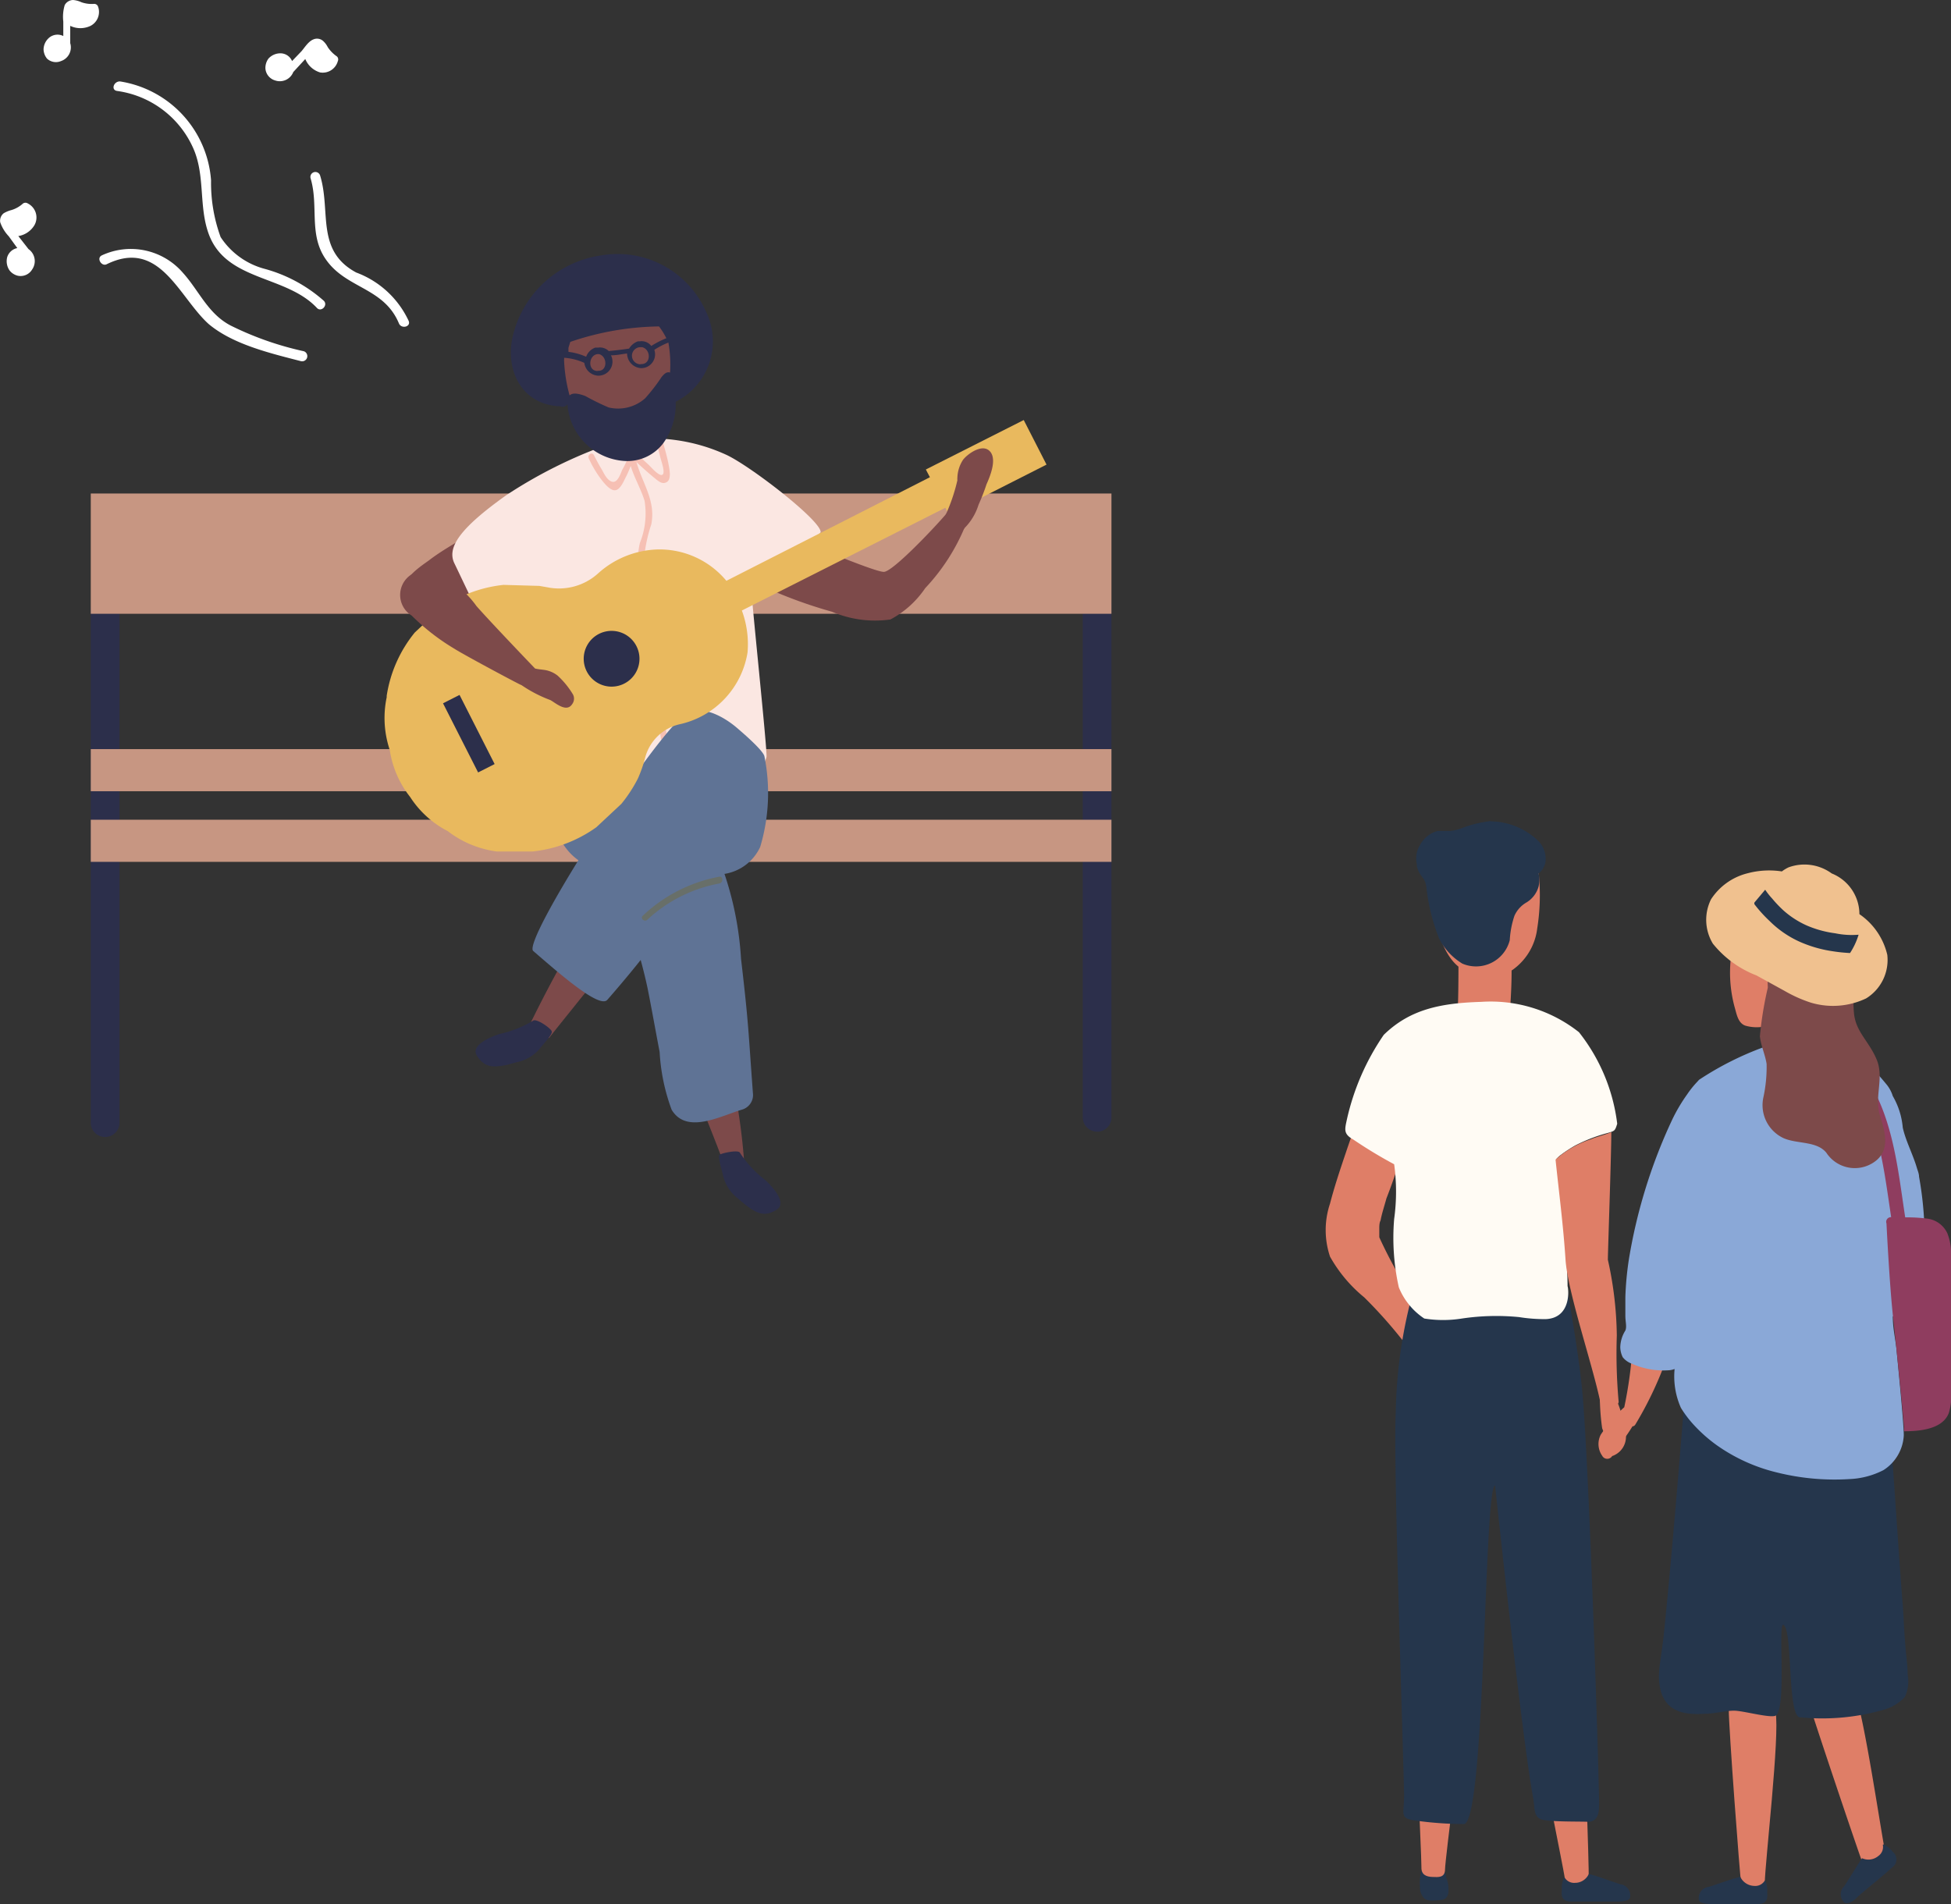 <svg xmlns="http://www.w3.org/2000/svg" viewBox="0 0 95.86 93.57"><rect x="0" y="0" width="95.86" height="93.57" fill="#333333" stroke="none"/><defs><style>.cls-1{fill:#2c2f4b;}.cls-2{fill:#c79682;}.cls-3{fill:#7d4a4a;}.cls-4{fill:#5f7395;}.cls-5{fill:#fbe7e2;}.cls-6{fill:#f6c0b4;}.cls-7{fill:#686f69;}.cls-8{fill:#9d756b;}.cls-9{fill:#e9b95e;}.cls-10{fill:#fff;}.cls-11{fill:#df7e67;}.cls-12{fill:#25364c;}.cls-13{fill:#8aa8d7;}.cls-14{fill:#8f3d5f;}.cls-15{fill:#f0c18f;}.cls-16{fill:#fffbf4;}</style></defs><g id="レイヤー_2" data-name="レイヤー 2"><g id="レイヤー_1-2" data-name="レイヤー 1"><path class="cls-1" d="M5.17,55.87a.7.7,0,0,1-.71-.7V29.83l1.41.05V55.17A.7.7,0,0,1,5.17,55.87Z"/><path class="cls-1" d="M53.91,55.61a.71.71,0,0,1-.71-.7V29.57l1.41.05V54.91A.7.7,0,0,1,53.91,55.61Z"/><rect class="cls-2" x="4.46" y="24.25" width="50.15" height="5.91"/><rect class="cls-2" x="4.46" y="40.28" width="50.15" height="2.07"/><rect class="cls-2" x="4.46" y="36.81" width="50.15" height="2.07"/><path class="cls-3" d="M23.55,28.23l-.18.06a.15.15,0,0,0-.17-.19.18.18,0,0,0-.05-.16l.17-.09a.16.16,0,0,0,0-.27l.07,0c.14-.09.05-.34-.12-.28l-.27.11c0-.1-.07-.22-.19-.17l-.36.14.21-.16a.15.15,0,0,0-.08-.28c.21-.15.43-.29.65-.43a.15.15,0,0,0-.16-.26c-.67.43-1.38.81-2,1.29-.39.28-1.06.72-1.17,1.22a.27.27,0,0,0,0,.09,1.43,1.43,0,0,0,0,.22c0,.14.14.25.25.16a.16.16,0,0,0,.17-.1l.06-.19a.09.09,0,0,0,0-.09.45.45,0,0,0,.13.11.14.14,0,0,0,.1.2c0,.12.09.26.22.18h0a.15.15,0,0,0,.22.11l.05,0a.16.16,0,0,0,.14.2.15.15,0,0,0,.21.21l.22-.12a.15.15,0,0,0,.22.11l0,0a.15.15,0,0,0,.23.15,6.73,6.73,0,0,1,1.49-.69c.18-.06.1-.36-.09-.3l-.07,0a.17.17,0,0,0,0-.1l.1-.07a.15.15,0,0,0,.05-.2l.12-.08C23.81,28.42,23.71,28.17,23.55,28.23Z"/><path class="cls-3" d="M46.51,25.23c-.63.74-2.62,2.83-3.07,2.87s-4.67-1.79-5.22-1.93c-.39-.1-.8.94-.83,1.28a.62.62,0,0,0-.34,1.16,23,23,0,0,0,3.83,1.45,5.38,5.38,0,0,0,2.87.38,4.76,4.76,0,0,0,1.71-1.54,9.91,9.91,0,0,0,2-3.14A.55.55,0,0,0,46.51,25.23Z"/><path class="cls-3" d="M34.34,54c-.71-2.35-1.07-1.66-1.62-4.06-.08-.35,2.4-.23,2.46,0a31.45,31.45,0,0,1,1.4,7.38.28.28,0,0,1,0,.09c0,.07-1,0-1-.15S34.42,54.28,34.34,54Z"/><path class="cls-4" d="M36.41,47.12a16,16,0,0,0-2.24-7.27c-.39-.58-1.46-.42-1.42.38,0,.21,0,.41,0,.61a.81.81,0,0,0-.7.15l-.24-.56a8.3,8.3,0,0,0-1-3.41.66.66,0,0,0-1-.23c-.53-.57-1.12-.92-1.63-.6L28,36a.77.77,0,0,0-1.3.54c.18,2,.07,4.92,2.05,5.93a6.32,6.32,0,0,1,2.15,2.88,24.55,24.55,0,0,1,.92,3.22c.2,1,.39,2.08.59,3.12A9.66,9.66,0,0,0,33,54.53c.73,1.22,2.38.32,3.44,0a.75.75,0,0,0,.56-.73C36.76,50.57,36.79,50.36,36.41,47.12Zm-4.7-3.8a4.86,4.86,0,0,0-.63-.79l.08-.05a.61.61,0,0,0,.55.18Q31.7,43,31.71,43.32Z"/><path class="cls-5" d="M35.69,22.35a8.83,8.83,0,0,0-5-.71h-.06l-.11,0h0l-.06,0a23.18,23.18,0,0,0-5.58,2.69c-2.32,1.65-2.93,2.59-2.55,3.36.23.46,3.66,7.8,4,7.67.26.71.22,3.53.71,3.93,1.43,1.17,4.35.19,5.94,0s4.15-.15,4.68-2.09c.06-.22-.76-7.91-.75-8.38a11.89,11.89,0,0,0,3.41-2.66C40.4,25.63,36.91,22.92,35.69,22.35Z"/><path class="cls-6" d="M32.76,23.69c.21-.12.15-.52.12-.7-.08-.5-.24-1-.36-1.47,0-.19-.34-.11-.29.08l.21.86c.05.2.27.79.1.87s-.55-.38-.66-.48l-.63-.58a.13.13,0,0,0-.11-.05.17.17,0,0,0-.1,0,.17.17,0,0,0-.17.15.56.56,0,0,0,0,.07,3.5,3.5,0,0,1-.3.65c-.08.19-.23.66-.5.58s-.42-.47-.52-.63-.25-.44-.36-.66-.35,0-.26.15a5.59,5.59,0,0,0,.59,1c.13.17.45.59.71.56s.44-.5.53-.67.16-.35.23-.52c.18.59.5,1.12.68,1.71a3.88,3.88,0,0,1-.23,2.07c-.27,1.14.16,1.88.49,3,.24.78-.1,1.26-.28,2a1.31,1.31,0,0,0,.09.93,4.36,4.36,0,0,1,.59,1.89,14.74,14.74,0,0,0,.14,1.76c0,.19.33.11.3-.08-.22-1.13,0-2.33-.54-3.37A1.43,1.43,0,0,1,32,31.46c.06-.22.18-.41.24-.63a2.22,2.22,0,0,0,0-1.3,8.27,8.27,0,0,1-.61-1.86,7.27,7.27,0,0,1,.37-1.9c.23-1.17-.43-2-.73-3.07.26.25.54.5.83.74S32.54,23.81,32.76,23.69Z"/><path class="cls-3" d="M29.28,48.12c1.53-1.93,3-3.88,4.4-5.91.2-.3-2.15-1.09-2.3-.87A63.31,63.31,0,0,0,26,50.41a.59.59,0,0,1,0,.08c0,.07.9.64,1,.49S29.12,48.34,29.28,48.12Z"/><path class="cls-1" d="M26.48,51.58c.29-.37.67-.75.63-.9s-.74-.64-.91-.53a5.49,5.49,0,0,1-1.66.66c-.36.12-1.46.53-1.1,1.08s.75.58,1.45.44l.48-.13A2.05,2.05,0,0,0,26.48,51.58Z"/><path class="cls-1" d="M35.54,57.82c-.1-.45-.29-1-.18-1.08s.94-.26,1-.09A5.41,5.41,0,0,0,37.62,58c.27.26,1.1,1.1.53,1.45s-.93.2-1.5-.23c0,0-.31-.25-.38-.32A2,2,0,0,1,35.54,57.82Z"/><path class="cls-4" d="M37.56,37.17c-.06-.32-1.27-1.33-1.3-1.36-.67-.59-1.91-1.31-2.71-.62-1.83,1.58-7.9,11.07-7.35,11.54,1.23,1.06,3.25,2.85,3.64,2.4A57,57,0,0,0,34.52,43a.87.87,0,0,0,.41.11.7.7,0,0,0,.15.57c-1,0-1-.73-.06-.72a2.33,2.33,0,0,0,2.33-1.34A9.18,9.18,0,0,0,37.56,37.17Z"/><path class="cls-7" d="M35.34,43.08A7.46,7.46,0,0,0,31.58,45c-.14.13.09.33.23.19a7.06,7.06,0,0,1,3.55-1.78C35.55,43.35,35.53,43.05,35.34,43.08Z"/><path class="cls-1" d="M34.71,15.36a4.75,4.75,0,0,0-5.17-2.81,5.22,5.22,0,0,0-4.31,3.83c-.46,1.69.32,3.44,2.18,3.58l.1,0a.3.3,0,0,0,.43-.27.31.31,0,0,0,.28-.09.55.55,0,0,0,.14-.13c.27-.38,0-1-.4-1.33a2.42,2.42,0,0,0-.3-.55,2.9,2.9,0,0,0,0-.93c.05-.17.09-.35.13-.45s.09-.21.13-.32c1-.23,2.75-.61,3.51-.06.26.19.5-.14.4-.38l.47.3a.23.23,0,0,0,.25,0,12,12,0,0,1,.38,2.47,1.68,1.68,0,0,0-.13.75.38.38,0,0,0,.14.25c-.34.15,0,.65.3.5A3.32,3.32,0,0,0,34.71,15.36Zm-3.95-1a3.08,3.08,0,0,1,.82.2,1.54,1.54,0,0,1,.37.23,3,3,0,0,0-.55-.24A3.11,3.11,0,0,0,30.76,14.39Z"/><path class="cls-3" d="M29.8,15.82c.64-.07,2.42-1,2.82.15a6.07,6.07,0,0,1-.18,4.33,2.82,2.82,0,0,1-1.9,1.38,3.76,3.76,0,0,1-2.32-1.54,7.66,7.66,0,0,1-.5-2.33C27.64,16.08,27.62,16.05,29.8,15.82Z"/><path class="cls-1" d="M32.93,18.31c-.19-.07-.32.1-.42.21a8.92,8.92,0,0,1-.81,1.05,2,2,0,0,1-1.8.45,12,12,0,0,1-1.14-.56c-.51-.19-.91-.21-.88.38a3,3,0,0,0,2.79,2.81,2.21,2.21,0,0,0,1.91-.86,3.27,3.27,0,0,0,.62-2C33.22,19.49,33.37,18.48,32.93,18.31Z"/><path class="cls-1" d="M32.69,15.23C32.06,14,30.76,13.78,29.44,14a2.49,2.49,0,0,0-1.7,1.27,3.55,3.55,0,0,0-.26,1.12.43.43,0,0,1,0,.11,1.92,1.92,0,0,0,.13,1.16c.11.15,0,.15.1,0a.56.56,0,0,0,0-.08,2.9,2.9,0,0,1,1,.25.72.72,0,0,0,.67.63.69.69,0,0,0,.64-1c.27,0,.53-.06.79-.09a.73.73,0,0,0,.68.72.68.68,0,0,0,.66-.9,3.86,3.86,0,0,1,.7-.36c.06,0,0-.13,0-.19A2.9,2.9,0,0,0,32.69,15.23Zm-3.33,3c-.5,0-.45-.78,0-.83h.07C29.86,17.51,29.86,18.27,29.36,18.22Zm2.11-.33a.42.42,0,0,1,0-.84h.08C32,17.17,32,17.93,31.47,17.89Zm0-1.12a.33.33,0,0,0-.15,0,.83.83,0,0,0-.41.35c-.34.05-.69.09-1,.12a.61.61,0,0,0-.51-.17l-.15,0a.74.74,0,0,0-.45.45,3.05,3.05,0,0,0-.87-.24c0-.07,0-.14,0-.2l.09-.29a14,14,0,0,1,4.36-.76,3.59,3.59,0,0,1,.36.58A4.37,4.37,0,0,0,32,17,.6.6,0,0,0,31.44,16.77Z"/><path class="cls-8" d="M30.72,38.56c-.12-.06-2.67-1.28-3.44-1.62-.36-.37-.32-1.22-.81-1.46-.08,0-.77.1-1.17.07-.73-.06-1.1-.28-1.08-.21s.62,2.49,1.27,2.86a32,32,0,0,0,4.86,1.32A1.81,1.81,0,0,0,30.72,38.56Z"/><path class="cls-9" d="M46.61,25.27l4.81-2.44L50.3,20.64l-4.81,2.43.2.38-10,5.09A4.27,4.27,0,0,0,32.29,27a4.56,4.56,0,0,0-2.93,1.2,2.86,2.86,0,0,1-2.46.66l-.4-.07-1.76-.05a6.56,6.56,0,0,0-3.13,1.19l-1.23,1.15A6.46,6.46,0,0,0,19,34.19l0,.07a4.94,4.94,0,0,0,.15,2.59,4.88,4.88,0,0,0,1,2.31A4.84,4.84,0,0,0,22,40.84a5,5,0,0,0,2.41,1l1.76,0a6.56,6.56,0,0,0,3.13-1.19l1.23-1.15a6.94,6.94,0,0,0,.81-1.24,6.45,6.45,0,0,0,.37-1.07,2.27,2.27,0,0,1,1.68-1.6,4.32,4.32,0,0,0,3.34-3.53A4.76,4.76,0,0,0,36.45,30l10-5.05Z"/><path class="cls-1" d="M30.05,31a1.37,1.37,0,0,0,0,2.74A1.37,1.37,0,0,0,30.05,31Z"/><rect class="cls-1" x="22.58" y="34.15" width="0.91" height="3.81" transform="translate(-13.82 14.32) rotate(-26.9)"/><path class="cls-3" d="M48.53,22.09c-.38-.22-1,.23-1.21.5a1.7,1.7,0,0,0-.28.88.59.59,0,0,0,0,.13,8.85,8.85,0,0,1-.72,2c-.11.16.15.31.26.15a1.75,1.75,0,0,0,.18-.29.15.15,0,0,0,.23,0l.05-.06.06.07a.17.17,0,0,0,.19,0l-.06.2-.14.18a.13.13,0,0,0-.12.18v.05a.16.16,0,0,0,.26.07l.17-.21,0,0a2.8,2.8,0,0,0,.68-1.14,9.82,9.82,0,0,0,.39-1C48.64,23.42,49.07,22.42,48.53,22.09Z"/><path class="cls-3" d="M28.15,34.12a4.19,4.19,0,0,0-.75-.92,1.38,1.38,0,0,0-.5-.25c-.19-.05-.41-.05-.61-.1,0,0-2.16-2.25-2.88-3.07a4.71,4.71,0,0,0-2.07-1.63,1.19,1.19,0,0,0-1.11,2.1s0,0,0,0a10.74,10.74,0,0,0,2.1,1.63c.36.24,3.21,1.77,3.3,1.79a6.49,6.49,0,0,0,1.41.73c.26.14.8.64,1.08.19A.44.44,0,0,0,28.15,34.12Z"/><path class="cls-10" d="M20.08,15.77a4.61,4.61,0,0,0-2.58-2.38c-2-1.08-1.23-3-1.77-4.76a.24.24,0,0,0-.47.13c.41,1.37-.11,2.77.76,4,1,1.43,2.84,1.36,3.58,3.13C19.72,16.18,20.2,16.06,20.08,15.77Z"/><path class="cls-10" d="M15.91,14.78A7.25,7.25,0,0,0,13,13.21a3.73,3.73,0,0,1-2.16-1.56,7.76,7.76,0,0,1-.47-2.79A5.31,5.31,0,0,0,5.89,4c-.31,0-.45.43-.13.47A4.81,4.81,0,0,1,9.48,7.25c.62,1.36.27,2.88.78,4.26.86,2.32,3.79,2,5.31,3.62C15.78,15.36,16.13,15,15.91,14.78Z"/><path class="cls-10" d="M14.93,17.26A15.52,15.52,0,0,1,11.34,16C10.22,15.42,9.79,14.3,9,13.42A3.38,3.38,0,0,0,5,12.55c-.28.14,0,.57.25.43,2.6-1.27,3.53,1.61,5,2.94,1.19,1,3,1.43,4.51,1.82A.25.25,0,0,0,14.93,17.26Z"/><path class="cls-10" d="M4.82.33A.2.2,0,0,0,4.63.19,1.52,1.52,0,0,1,4,.11,1.19,1.19,0,0,0,3.59,0a.48.48,0,0,0-.41.25,2,2,0,0,0-.07.81c0,.24,0,.47,0,.71a.64.64,0,0,0-.68.07.78.78,0,0,0-.29.58.76.76,0,0,0,.17.46A.64.64,0,0,0,3,3a.71.71,0,0,0,.45-.88c0-.28,0-.57,0-.85a1.16,1.16,0,0,0,1,0A.77.77,0,0,0,4.82.33Z"/><path class="cls-10" d="M16.6,3a.2.2,0,0,0-.05-.23,1.64,1.64,0,0,1-.45-.46A1,1,0,0,0,15.86,2a.45.45,0,0,0-.47-.06c-.24.1-.41.38-.57.57L14.35,3a.62.62,0,0,0-.56-.38.79.79,0,0,0-.6.26.78.78,0,0,0-.15.47.66.66,0,0,0,.47.6.71.71,0,0,0,.9-.41L15,2.9a1.14,1.14,0,0,0,.73.66A.77.77,0,0,0,16.6,3Z"/><path class="cls-10" d="M1.37,10a.21.21,0,0,0-.24,0,1.49,1.49,0,0,1-.56.32,1.46,1.46,0,0,0-.39.16.47.47,0,0,0-.17.44,1.89,1.89,0,0,0,.42.69l.42.58a.65.65,0,0,0-.5.46.8.8,0,0,0,.12.64.73.73,0,0,0,.41.26.66.66,0,0,0,.7-.31.72.72,0,0,0-.18-1L.9,11.6a1.13,1.13,0,0,0,.8-.55A.77.77,0,0,0,1.37,10Z"/><path class="cls-11" d="M70.36,65.31c0-.09,0-.18,0-.27a.91.91,0,0,0-.59-.74,22.53,22.53,0,0,1-2-3.5c0-.14,0-.48,0-.49s0-.24.06-.33c.07-.37.19-.72.29-1.09a30.45,30.45,0,0,0,1.28-4.14.82.82,0,0,0-.63-1,.8.8,0,0,0-.46.05.81.81,0,0,0-.71-.33.82.82,0,0,0-.76.87,3.58,3.58,0,0,1-.24.95c-.16.44-.32.89-.47,1.34-.28.83-.56,1.66-.78,2.51a4.09,4.09,0,0,0,0,2.61,7,7,0,0,0,1.68,2,22.84,22.84,0,0,1,1.86,2.08.86.86,0,0,0,1,.32A.83.83,0,0,0,70.36,65.31Z"/><path class="cls-11" d="M77.77,83.7c.07.91.31,8.15.29,8.59s-.27.43-.56.47-.56,0-.6-.37c-.12-.89-1.5-7.21-1.4-8.3,0,0-.41-4.52-.31-4.56C75.7,79.34,77.76,83.54,77.77,83.7Z"/><path class="cls-12" d="M76.86,92.23a.54.54,0,0,0,.52.29.74.74,0,0,0,.68-.43c.16,0,1.22.4,1.56.5a.55.55,0,0,1,.47.64c0,.16-.35.22-.67.21-.54,0-1.7,0-2.24,0s-.45-.45-.44-.6a1,1,0,0,1,.12-.58Z"/><path class="cls-12" d="M71.05,92.24c0-.18-.12-.41-.35-.43a.27.27,0,0,0-.09,0,.21.21,0,0,0-.31.16l-.07,0a.2.2,0,0,0-.06-.14l0,0a.2.2,0,0,0-.32.09,2.07,2.07,0,0,0-.08.82.72.72,0,0,0,.23.56c.19.14.52.08.73.07s.38-.08.43-.34A1.55,1.55,0,0,0,71.05,92.24Z"/><path class="cls-11" d="M72,83.32c-.08.9-1,8.1-1,8.53s-.33.39-.62.38-.55-.1-.54-.47c0-.9-.38-7.35-.11-8.41,0,0,.29-4.53.39-4.55C70.59,78.69,72,83.15,72,83.32Z"/><path class="cls-11" d="M74.27,47a1.93,1.93,0,0,0-.12-.79A.81.81,0,0,0,72.86,46a1.24,1.24,0,0,0-.34.51.56.56,0,0,0-.86.45c0,1.15,0,2.3-.07,3.44a.55.55,0,0,0,.69.53l.26,0a.69.69,0,0,0,.47,0,1.28,1.28,0,0,0,.75-.06c.49-.28.42-1,.45-1.48s.06-1.08.06-1.61Z"/><path class="cls-12" d="M77.74,68.33c-.21-2.19-.77-5-1.06-7.22a.55.55,0,0,0-.79-.36v0a.6.6,0,0,0-.49-.55v-.31a.58.58,0,0,0-1.14-.14.57.57,0,0,0-.8.19.59.59,0,0,0-.5.42c0,.16-.09.31-.13.47v-.07a.58.58,0,0,0-1.14-.15l-.09.31a.61.61,0,0,0-.81.36c-.08.28-.16.55-.23.82L70.47,62a.52.52,0,0,0-.55-.14.7.7,0,0,0-.47.46,4.34,4.34,0,0,0,0,1.08,23.68,23.68,0,0,0-.87,6c-.13,2,.31,14.72.41,18.77,0,1-.25,1.18.56,1.29a17.23,17.23,0,0,0,2.35.17C73,89.81,72.9,73,73.46,73c0,0,1.31,12.37,1.88,15.41.07.41,0,.88.42,1s1.9.09,2.26.11c.59,0,.54-.65.55-.87C78.58,87.84,78.1,72.2,77.74,68.33Z"/><path class="cls-11" d="M84.94,84c0,.9.54,8.13.61,8.56s.3.41.6.42.55-.07.56-.44c0-.9.75-7.32.53-8.4,0,0-.06-4.54-.16-4.56C86.55,79.39,84.93,83.78,84.94,84Z"/><path class="cls-12" d="M86.72,92.39a.54.54,0,0,1-.53.28.78.78,0,0,1-.68-.44c-.16,0-1.22.39-1.56.49a.55.55,0,0,0-.48.63c0,.15.35.22.67.21.54,0,1.7,0,2.24,0s.45-.44.45-.59a1.14,1.14,0,0,0-.11-.58Z"/><path class="cls-11" d="M88.83,83.52c.25.87,2.56,7.74,2.73,8.14s.4.32.69.25.52-.21.44-.57c-.21-.87-1.12-7.27-1.6-8.26A5,5,0,0,0,88.83,83.52Z"/><path class="cls-12" d="M92.51,90.65a.54.54,0,0,1-.22.55.76.76,0,0,1-.8.11c-.1.13-.68,1.08-.88,1.38a.55.55,0,0,0,0,.79c.12.11.42,0,.66-.27.4-.36,1.31-1.08,1.7-1.45A.47.47,0,0,0,93,91a1.18,1.18,0,0,0-.46-.37Z"/><path class="cls-12" d="M93.73,82.29c0-.46-.08-.93-.11-1.4-.07-.82-.07-1.19-.13-2-.27-3.39-.44-6.74-.76-10.13-.17-1.92-.38-3.84-.7-5.74a.63.63,0,0,0-.37-.47.69.69,0,0,0-.78-.44h-.06a2.44,2.44,0,0,0-.26-.06c-.37-.08-.74-.14-1.11-.19a.67.67,0,0,0-.41-.18.7.7,0,0,0-.4.09c-.31,0-.62-.05-.94-.06H87a.64.64,0,0,0-.36-.14.73.73,0,0,0-.5.16l-.71.07a.8.8,0,0,0-.34.05l-.07,0a1.22,1.22,0,0,0-1.13,1c-.15.09-.67.17-.69.4-.4,5.05-.93,12-1.45,17.05-.15,1.42-.37,2-.14,2.82.29,1,1.18,1.16,2.16,1.09.48,0,1-.15,1.43-.15s1.63.34,2,.26c.62-.13.14-4.59.42-4.48.46.18.2,4.31.78,4.54a10.87,10.87,0,0,0,4.3-.41,2.27,2.27,0,0,0,.89-.58A1.79,1.79,0,0,0,93.73,82.29Z"/><path class="cls-11" d="M83.28,57.78a.46.46,0,0,0-.69,0,.94.94,0,0,0-.22.42.37.37,0,0,0-.67,0A17.6,17.6,0,0,0,81,62.35,10.4,10.4,0,0,1,80.68,64a10.59,10.59,0,0,0-.46,2.08,20.85,20.85,0,0,1-.42,3.1c0,.16.3,1.2.55.82a17.87,17.87,0,0,0,2.36-6.49c.22-1.09.44-2.61.62-3.7a8.44,8.44,0,0,0,.12-1A1.45,1.45,0,0,0,83.28,57.78Z"/><path class="cls-13" d="M94.29,57.82h0c0-.14-.06-.28-.1-.41-.2-.69-.55-1.33-.7-2A3.71,3.71,0,0,0,93,53.86a1.68,1.68,0,0,0-.33-.6c-1.1-1.34-.93-.75-1.06-.87l-.19-.15a.58.58,0,0,0-.28-.41.58.58,0,0,0-.53-.07.6.6,0,0,0-.42.55v0l-.33-.2a3.82,3.82,0,0,0-2-.57l-.29,0a.65.65,0,0,0-.87-.1,15.19,15.19,0,0,0-3.22,1.62l-.09.1a4.68,4.68,0,0,0-.49.61A8.36,8.36,0,0,0,82.17,55l-.13.28h0a26.11,26.11,0,0,0-2,6.56,15.26,15.26,0,0,0-.18,1.9c0,.3,0,.6,0,.91s.08.53,0,.73a1.61,1.61,0,0,0-.25.82,1.18,1.18,0,0,0,.12.49,1,1,0,0,0,.45.32,3.8,3.8,0,0,0,1.85.32,1,1,0,0,0,.25-.06,3.79,3.79,0,0,0,.31,1.91,5.39,5.39,0,0,0,.6.8A7.3,7.3,0,0,0,84.33,71a8.59,8.59,0,0,0,3,1.36,11.66,11.66,0,0,0,3.53.32,4,4,0,0,0,1.68-.44,2.15,2.15,0,0,0,1-1.71c0-.63-.3-3.58-.35-4.14S93,65.3,93,64.69a1.65,1.65,0,0,0,1.09-1.17,8.9,8.9,0,0,0,.47-2.28A17.09,17.09,0,0,0,94.29,57.82Z"/><path class="cls-14" d="M95.86,68.31c0-.56,0-1.12,0-1.67,0-1.12,0-2.24,0-3.35,0-.54,0-1.07,0-1.61a2.61,2.61,0,0,0-.18-1.08,1.26,1.26,0,0,0-1-.72,7.59,7.59,0,0,0-1.07-.06c-.38-2.49-.61-5.12-2.12-7.18-.25-.33-.81,0-.57.33,1.4,2.05,1.64,4.46,2,6.84h0a.23.23,0,0,0-.23.31s.14,2.9.32,4.57c.15,1.39.39,3.67.54,5.41,0,.12,0,.23,0,.23.75,0,1.89-.09,2.2-.89A2.87,2.87,0,0,0,95.86,68.31Z"/><path class="cls-11" d="M88.14,49.15a.26.26,0,0,0-.19-.09l0-.12c.08-.33-.36-.5-.56-.3-.2-.27-.39-.55-.57-.83a4.82,4.82,0,0,1-.28-2.39.26.26,0,0,0-.08-.22.33.33,0,0,0-.55-.28,1.29,1.29,0,0,0-.16.17.18.18,0,0,0-.08.07,3.84,3.84,0,0,0-.64,2.05,6.48,6.48,0,0,0,.21,2.32c.09.31.16.75.52.87a2,2,0,0,0,1.1,0C87.35,50.24,88.75,49.8,88.14,49.15Z"/><path class="cls-3" d="M92.36,54.78c-.27-.9.22-1.82-.15-2.71s-1-1.34-1.11-2.22a6.28,6.28,0,0,1,0-1.3,4.74,4.74,0,0,0,.07-2.12,2.93,2.93,0,0,0-1.55-2A3.45,3.45,0,0,0,87,44.26a3.66,3.66,0,0,0-.61.27c-.17.09-.38.18-.45.37a.25.25,0,0,0,0,.12v0a2.25,2.25,0,0,0,.4,2c.12.15.28.27.39.43a.85.85,0,0,1,.13.51,5,5,0,0,0,0,.57,17.51,17.51,0,0,0-.39,2.39c.05.47.26.9.33,1.36a7.05,7.05,0,0,1-.16,1.65,1.79,1.79,0,0,0,1,2c.67.29,1.63.13,2.1.72a1.67,1.67,0,0,0,2.5.33C92.89,56.38,92.57,55.47,92.36,54.78Z"/><path class="cls-15" d="M92.73,46.92a3.34,3.34,0,0,0-1.37-2,2.16,2.16,0,0,0-1.36-2,2.27,2.27,0,0,0-2.12-.3,1.81,1.81,0,0,0-.33.2,4.12,4.12,0,0,0-1.68.09,3,3,0,0,0-1.8,1.28,2.26,2.26,0,0,0,.09,2.18,5.09,5.09,0,0,0,2.14,1.56l1.4.77a6.66,6.66,0,0,0,1.28.57,3.79,3.79,0,0,0,2.71-.21A2.22,2.22,0,0,0,92.73,46.92Z"/><path class="cls-12" d="M90.17,45.86a5.22,5.22,0,0,1-1.39-.38,4.44,4.44,0,0,1-1.16-.75,6,6,0,0,1-.55-.58,3.57,3.57,0,0,1-.34-.43l-.53.63a.22.22,0,0,0,0,.08,6.61,6.61,0,0,0,.75.83,5,5,0,0,0,1.44,1,6.19,6.19,0,0,0,1.64.48,7.75,7.75,0,0,0,.87.09h0a3.51,3.51,0,0,0,.42-.9A4,4,0,0,1,90.17,45.86Z"/><path class="cls-16" d="M77.58,50.72a7,7,0,0,0-4.81-1.49c-2,.06-3.5.37-4.78,1.62A11.91,11.91,0,0,0,66.18,55c-.11.51-.18.72.32,1a22.37,22.37,0,0,0,2,1.21,9.8,9.8,0,0,1,0,2.69,11.14,11.14,0,0,0,.23,3.36,3.34,3.34,0,0,0,1.25,1.53,5.83,5.83,0,0,0,1.85,0,11.49,11.49,0,0,1,2.81-.07,8,8,0,0,0,1.3.1c1.26-.05,1.14-1.45,1.08-1.62,0-1.6-.38-4.66-.55-6.25a1.37,1.37,0,0,1,.22-.2,6.49,6.49,0,0,1,.7-.46,7.88,7.88,0,0,1,1.61-.62c.34-.1.35-.1.46-.45A9,9,0,0,0,77.58,50.72Z"/><path class="cls-11" d="M79,61.9c0-.36.17-5.16.17-6.27-.34.15-.71.22-1,.35a4.9,4.9,0,0,0-1.74,1c.17,1.63.38,3.23.49,4.91s1.45,5.51,1.76,7.27c0,.24.87-.05.85-.28a26.61,26.61,0,0,1-.09-3.25A17.92,17.92,0,0,0,79,61.9Z"/><path class="cls-11" d="M79.89,70.58a6.31,6.31,0,0,0-.41-1.66.43.43,0,0,0,0,0c-.08-.18-.37-.16-.38,0h0a.22.22,0,0,0-.28,0c-.12-.06-.24-.23-.21-.05a11.38,11.38,0,0,0,.11,1.31c.12.35.35.57.19,1v0a.25.25,0,0,0,0,.25c.09.16.27.15.42.07A1,1,0,0,0,79.89,70.58Z"/><path class="cls-11" d="M78.65,70.5a6.94,6.94,0,0,1,1.11-1.31l0,0c.14-.13.4,0,.31.2,0,0,0,0,0,0a.22.22,0,0,1,.25.13c.13,0,.32-.1.21,0a8.9,8.9,0,0,1-.68,1.11c-.26.28-.57.37-.61.79v0a.24.24,0,0,1-.12.22.28.28,0,0,1-.4-.11A1,1,0,0,1,78.65,70.5Z"/><path class="cls-11" d="M74.44,40.72a2.92,2.92,0,0,0-2.5.1c-1.71.84-1.8,3.22-1.32,4.83.24.8.66,1.82,1.51,2.11a2.5,2.5,0,0,0,2.17-.09,2.92,2.92,0,0,0,1.23-2.05,10.41,10.41,0,0,0,.07-2.73A2.52,2.52,0,0,0,74.44,40.72Z"/><path class="cls-12" d="M75.62,41.36a3.43,3.43,0,0,0-2.36-1,.12.12,0,0,0-.11,0,5.39,5.39,0,0,0-1.34.34,2.42,2.42,0,0,1-.53.13c-.22,0-.42,0-.63,0a1.36,1.36,0,0,0-.86.66,1.27,1.27,0,0,0-.17,1,.14.14,0,0,0,0,.09c.15.57.42.49.47,1.08a9.72,9.72,0,0,0,.62,2.46,3.05,3.05,0,0,0,1.14,1.23,1.71,1.71,0,0,0,2.33-1.15A4.54,4.54,0,0,1,74.41,45a1.42,1.42,0,0,1,.6-.66,1.34,1.34,0,0,0,.59-.79,1.67,1.67,0,0,0,0-.63.92.92,0,0,0,.34-.6A1.28,1.28,0,0,0,75.62,41.36Z"/></g></g></svg>